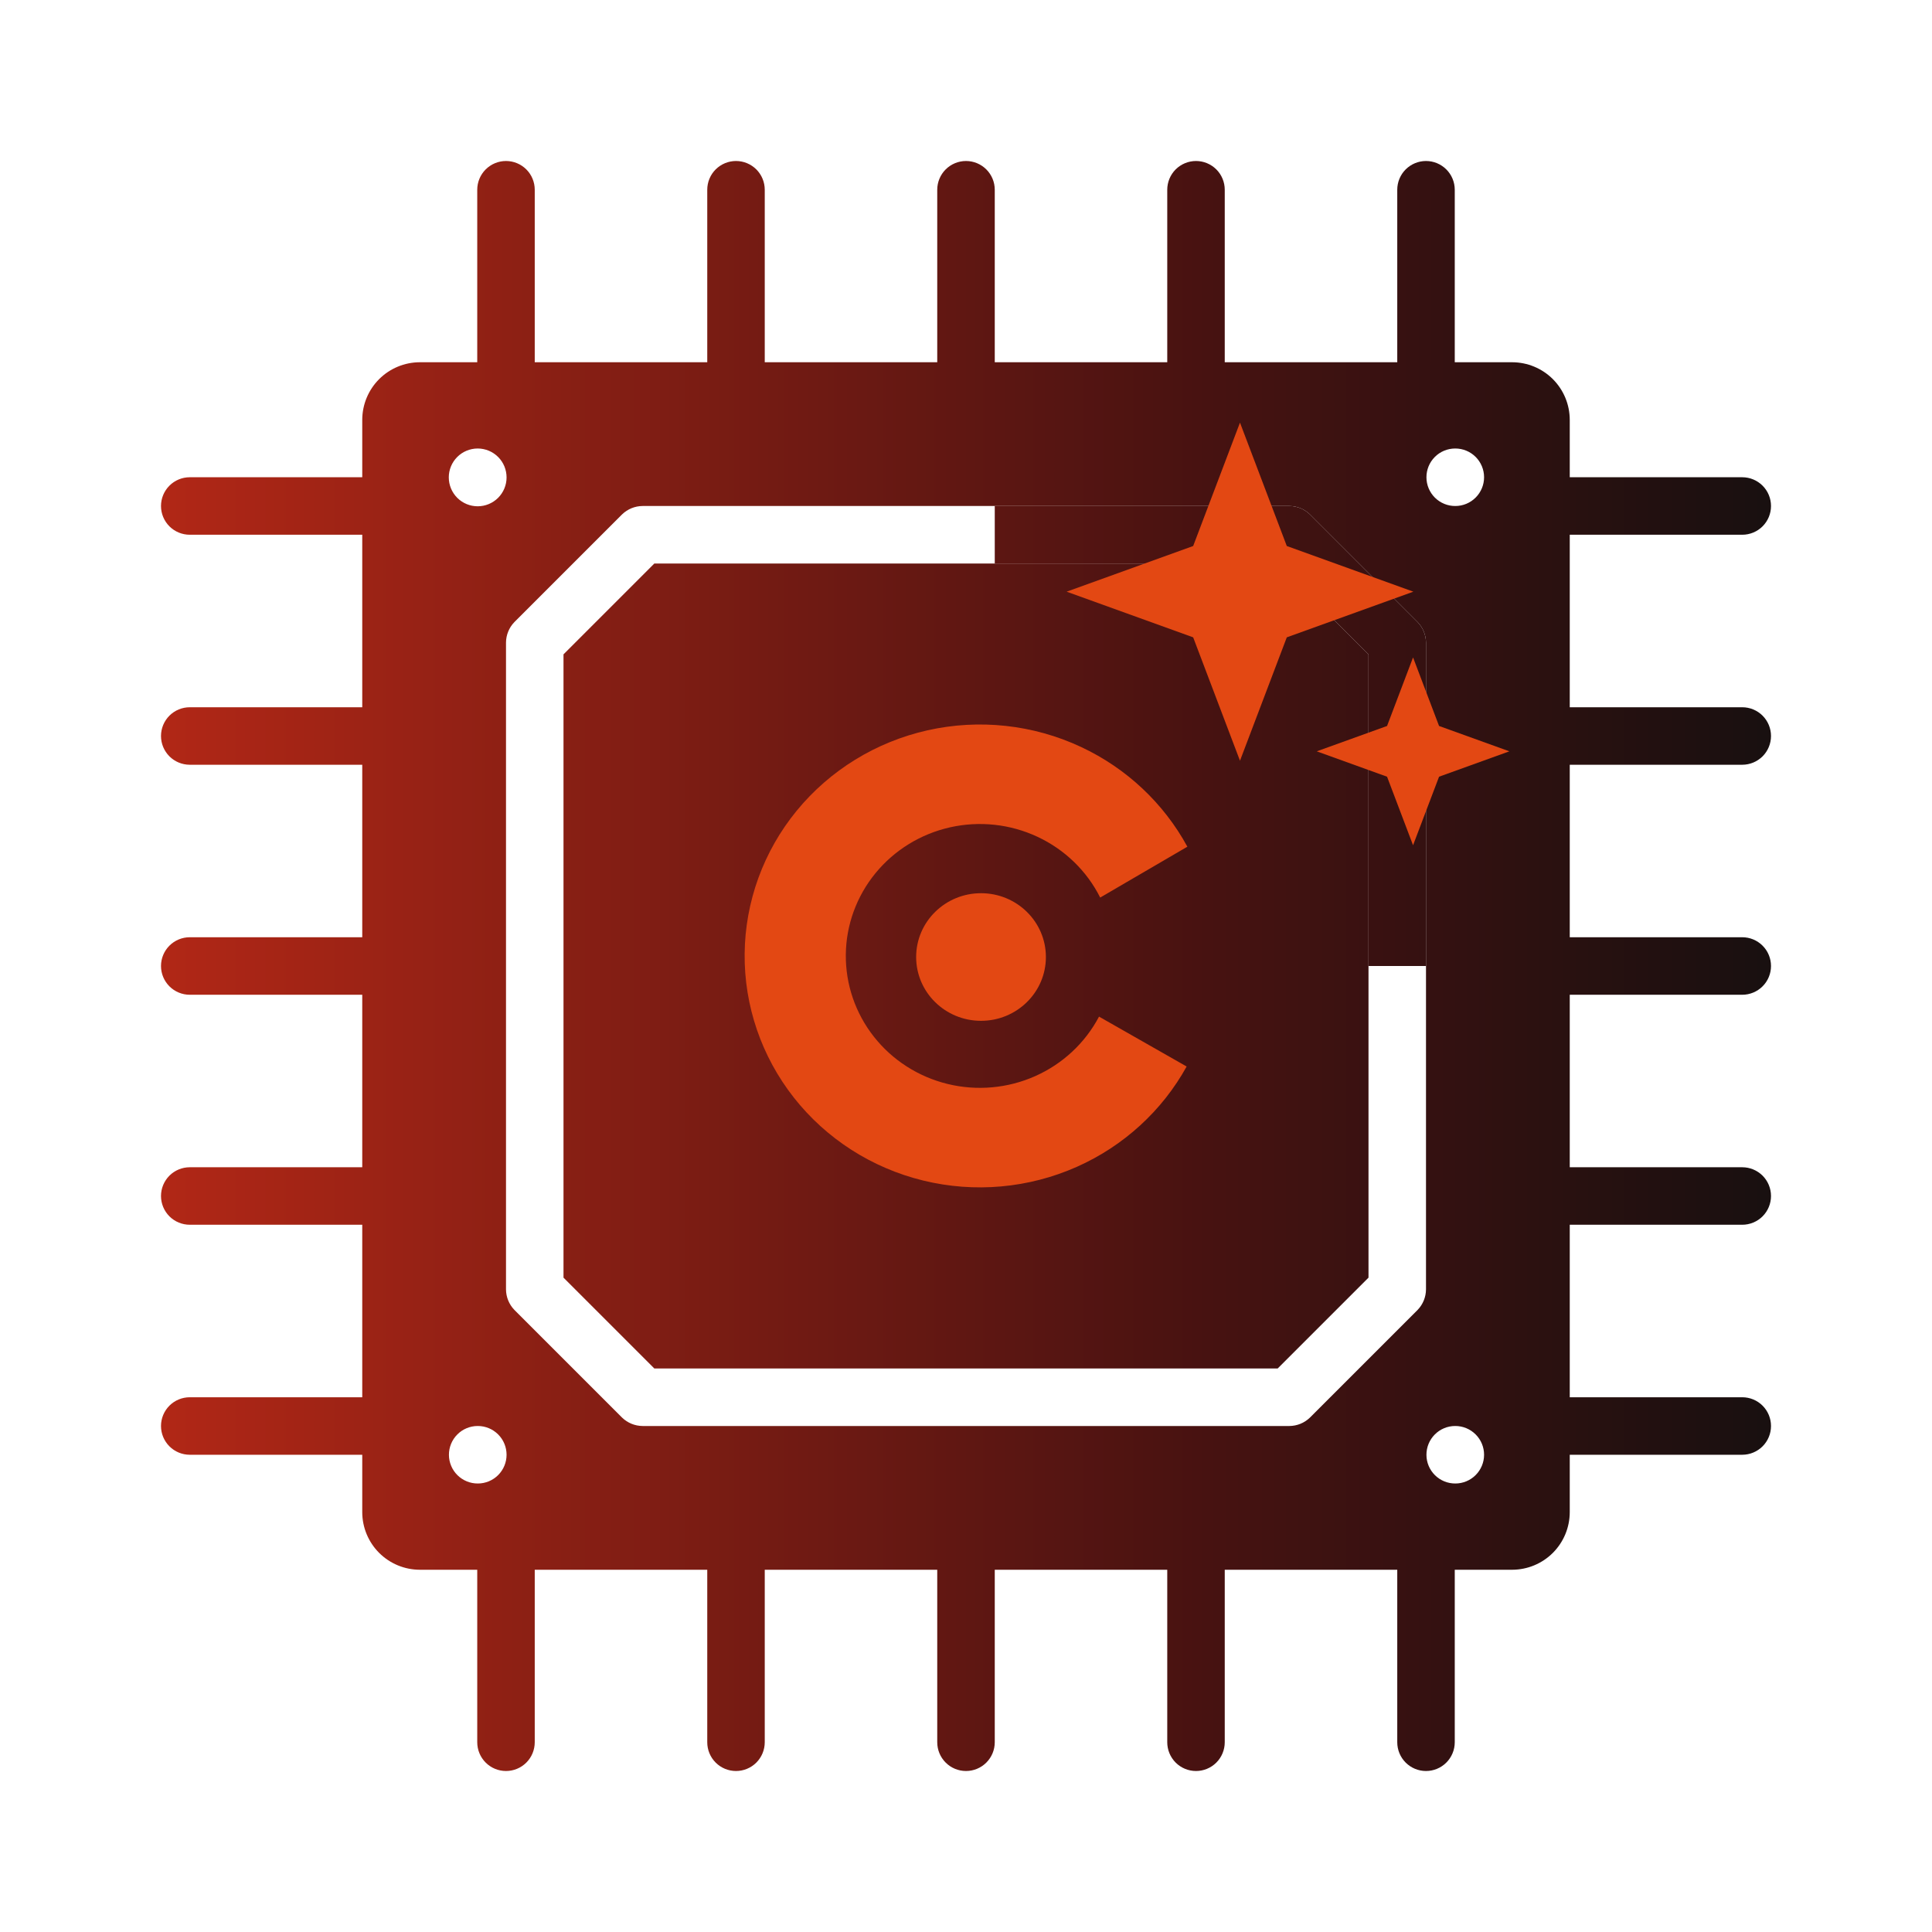 <svg width="96" height="96" viewBox="0 0 96 96" fill="none" xmlns="http://www.w3.org/2000/svg">
<path d="M32.514 28L28 32.514V63.486L32.514 68H63.486L68 63.486V48V32.514L63.486 28H49.429H32.514ZM86.571 38C86.95 38 87.314 37.849 87.582 37.582C87.85 37.314 88 36.95 88 36.571C88 36.193 87.85 35.829 87.582 35.561C87.314 35.293 86.95 35.143 86.571 35.143H78V26.571H86.571C86.95 26.571 87.314 26.421 87.582 26.153C87.85 25.885 88 25.522 88 25.143C88 24.764 87.85 24.401 87.582 24.133C87.314 23.865 86.95 23.714 86.571 23.714H78V20.857C77.998 20.1 77.696 19.375 77.161 18.839C76.625 18.304 75.9 18.002 75.143 18H72.286V9.429C72.286 9.05 72.135 8.686 71.867 8.418C71.599 8.151 71.236 8 70.857 8C70.478 8 70.115 8.151 69.847 8.418C69.579 8.686 69.429 9.05 69.429 9.429V18H60.857V9.429C60.857 9.05 60.707 8.686 60.439 8.418C60.171 8.151 59.807 8 59.429 8C59.05 8 58.686 8.151 58.418 8.418C58.151 8.686 58 9.05 58 9.429V18H49.429V9.429C49.429 9.05 49.278 8.686 49.01 8.418C48.742 8.151 48.379 8 48 8C47.621 8 47.258 8.151 46.99 8.418C46.722 8.686 46.571 9.05 46.571 9.429V18H38V9.429C38 9.05 37.849 8.686 37.582 8.418C37.314 8.151 36.95 8 36.571 8C36.193 8 35.829 8.151 35.561 8.418C35.293 8.686 35.143 9.05 35.143 9.429V18H26.571V9.429C26.571 9.05 26.421 8.686 26.153 8.418C25.885 8.151 25.522 8 25.143 8C24.764 8 24.401 8.151 24.133 8.418C23.865 8.686 23.714 9.05 23.714 9.429V18H20.857C20.1 18.002 19.375 18.304 18.839 18.839C18.304 19.375 18.002 20.1 18 20.857V23.714H9.429C9.05 23.714 8.686 23.865 8.418 24.133C8.151 24.401 8 24.764 8 25.143C8 25.522 8.151 25.885 8.418 26.153C8.686 26.421 9.05 26.571 9.429 26.571H18V35.143H9.429C9.05 35.143 8.686 35.293 8.418 35.561C8.151 35.829 8 36.193 8 36.571C8 36.95 8.151 37.314 8.418 37.582C8.686 37.849 9.05 38 9.429 38H18V46.571H9.429C9.05 46.571 8.686 46.722 8.418 46.99C8.151 47.258 8 47.621 8 48C8 48.379 8.151 48.742 8.418 49.01C8.686 49.278 9.05 49.429 9.429 49.429H18V58H9.429C9.05 58 8.686 58.151 8.418 58.418C8.151 58.686 8 59.05 8 59.429C8 59.807 8.151 60.171 8.418 60.439C8.686 60.707 9.05 60.857 9.429 60.857H18V69.429H9.429C9.05 69.429 8.686 69.579 8.418 69.847C8.151 70.115 8 70.478 8 70.857C8 71.236 8.151 71.599 8.418 71.867C8.686 72.135 9.05 72.286 9.429 72.286H18V75.143C18.002 75.9 18.304 76.625 18.839 77.161C19.375 77.696 20.1 77.998 20.857 78H23.714V86.571C23.714 86.95 23.865 87.314 24.133 87.582C24.401 87.85 24.764 88 25.143 88C25.522 88 25.885 87.85 26.153 87.582C26.421 87.314 26.571 86.95 26.571 86.571V78H35.143V86.571C35.143 86.95 35.293 87.314 35.561 87.582C35.829 87.85 36.193 88 36.571 88C36.95 88 37.314 87.85 37.582 87.582C37.849 87.314 38 86.95 38 86.571V78H46.571V86.571C46.571 86.95 46.722 87.314 46.99 87.582C47.258 87.85 47.621 88 48 88C48.379 88 48.742 87.85 49.01 87.582C49.278 87.314 49.429 86.95 49.429 86.571V78H58V86.571C58 86.95 58.151 87.314 58.418 87.582C58.686 87.85 59.05 88 59.429 88C59.807 88 60.171 87.85 60.439 87.582C60.707 87.314 60.857 86.95 60.857 86.571V78H69.429V86.571C69.429 86.95 69.579 87.314 69.847 87.582C70.115 87.85 70.478 88 70.857 88C71.236 88 71.599 87.85 71.867 87.582C72.135 87.314 72.286 86.95 72.286 86.571V78H75.143C75.9 77.998 76.625 77.696 77.161 77.161C77.696 76.625 77.998 75.9 78 75.143V72.286H86.571C86.95 72.286 87.314 72.135 87.582 71.867C87.85 71.599 88 71.236 88 70.857C88 70.478 87.85 70.115 87.582 69.847C87.314 69.579 86.95 69.429 86.571 69.429H78V60.857H86.571C86.95 60.857 87.314 60.707 87.582 60.439C87.85 60.171 88 59.807 88 59.429C88 59.05 87.85 58.686 87.582 58.418C87.314 58.151 86.95 58 86.571 58H78V49.429H86.571C86.95 49.429 87.314 49.278 87.582 49.01C87.85 48.742 88 48.379 88 48C88 47.621 87.85 47.258 87.582 46.99C87.314 46.722 86.95 46.571 86.571 46.571H78V38H86.571ZM23.729 22.286H23.743C24.123 22.288 24.487 22.44 24.755 22.71C25.023 22.98 25.172 23.345 25.171 23.725C25.171 24.105 25.019 24.469 24.75 24.738C24.48 25.006 24.116 25.157 23.736 25.157C23.356 25.157 22.991 25.006 22.722 24.738C22.453 24.469 22.301 24.105 22.3 23.725C22.299 23.345 22.449 22.98 22.717 22.71C22.985 22.44 23.348 22.288 23.729 22.286ZM23.743 73.714C23.555 73.715 23.369 73.679 23.196 73.608C23.022 73.537 22.864 73.433 22.731 73.301C22.597 73.169 22.491 73.012 22.419 72.839C22.346 72.666 22.308 72.481 22.307 72.293C22.306 72.105 22.342 71.919 22.413 71.746C22.484 71.572 22.588 71.414 22.721 71.281C22.852 71.147 23.009 71.041 23.182 70.969C23.355 70.896 23.541 70.858 23.729 70.857H23.743C24.122 70.857 24.485 71.008 24.753 71.276C25.021 71.543 25.171 71.907 25.171 72.286C25.171 72.665 25.021 73.028 24.753 73.296C24.485 73.564 24.122 73.714 23.743 73.714ZM70.857 64.071C70.854 64.45 70.706 64.813 70.443 65.086L65.086 70.443C64.813 70.706 64.45 70.854 64.071 70.857H31.929C31.55 70.854 31.187 70.706 30.914 70.443L25.557 65.086C25.294 64.813 25.146 64.45 25.143 64.071V31.929C25.146 31.55 25.294 31.187 25.557 30.914L30.914 25.557C31.187 25.294 31.55 25.146 31.929 25.143H49.429H64.071C64.45 25.146 64.813 25.294 65.086 25.557L70.443 30.914C70.706 31.187 70.854 31.55 70.857 31.929V48V64.071ZM72.314 73.714C72.127 73.715 71.941 73.679 71.767 73.608C71.593 73.537 71.435 73.433 71.302 73.301C71.033 73.034 70.88 72.672 70.879 72.293C70.877 71.914 71.025 71.55 71.292 71.281C71.558 71.011 71.921 70.859 72.3 70.857H72.314C72.693 70.857 73.056 71.008 73.324 71.276C73.592 71.543 73.743 71.907 73.743 72.286C73.743 72.665 73.592 73.028 73.324 73.296C73.056 73.564 72.693 73.714 72.314 73.714ZM72.314 25.143C72.127 25.144 71.941 25.108 71.767 25.037C71.593 24.966 71.435 24.861 71.302 24.73C71.033 24.463 70.88 24.1 70.879 23.721C70.877 23.343 71.025 22.978 71.292 22.709C71.558 22.44 71.921 22.288 72.3 22.286H72.314C72.693 22.286 73.056 22.436 73.324 22.704C73.592 22.972 73.743 23.335 73.743 23.714C73.743 24.093 73.592 24.456 73.324 24.724C73.056 24.992 72.693 25.143 72.314 25.143Z" fill="url(#paint0_linear_346_943)"/>
<path d="M63.486 28L68 32.514V48H70.857V31.929C70.854 31.55 70.706 31.187 70.443 30.914L65.086 25.557C64.813 25.294 64.45 25.146 64.071 25.143H49.429V28H63.486Z" fill="url(#paint1_linear_346_943)"/>
<path fill-rule="evenodd" clip-rule="evenodd" d="M59 42.072C57.823 39.91 55.972 38.171 53.714 37.115C51.34 36.004 48.654 35.713 46.09 36.288C43.527 36.864 41.236 38.272 39.586 40.286C37.937 42.3 37.026 44.803 37.001 47.389C36.975 49.974 37.837 52.493 39.446 54.539C41.055 56.584 43.318 58.036 45.87 58.66C48.421 59.284 51.112 59.044 53.508 57.979C55.832 56.946 57.747 55.194 58.964 52.994L54.61 50.515C53.921 51.824 52.803 52.866 51.437 53.473C50.072 54.08 48.538 54.217 47.083 53.861C45.629 53.505 44.339 52.678 43.422 51.512C42.504 50.346 42.013 48.91 42.028 47.436C42.042 45.962 42.562 44.536 43.502 43.388C44.442 42.24 45.748 41.437 47.209 41.109C48.67 40.781 50.201 40.947 51.555 41.581C52.908 42.214 54.005 43.277 54.668 44.599L59 42.072Z" fill="#E34813"/>
<path d="M48.747 50.724C50.527 50.724 51.97 49.305 51.97 47.554C51.97 45.803 50.527 44.383 48.747 44.383C46.966 44.383 45.523 45.803 45.523 47.554C45.523 49.305 46.966 50.724 48.747 50.724Z" fill="#E34813"/>
<path d="M61.614 21L59.288 27.131L53 29.4L59.288 31.669L61.614 37.8L63.94 31.669L70.229 29.4L63.94 27.131L61.614 21Z" fill="#E34813"/>
<path d="M70.214 32.667L68.922 36.073L65.428 37.333L68.922 38.594L70.214 42L71.506 38.594L75 37.333L71.506 36.073L70.214 32.667Z" fill="#E34813"/>
<defs>
<linearGradient id="paint0_linear_346_943" x1="8" y1="48" x2="88" y2="48" gradientUnits="userSpaceOnUse">
<stop stop-color="#B12716"/>
<stop offset="0.65" stop-color="#471211"/>
<stop offset="0.995" stop-color="#191010"/>
</linearGradient>
<linearGradient id="paint1_linear_346_943" x1="8" y1="48" x2="88" y2="48" gradientUnits="userSpaceOnUse">
<stop stop-color="#B12716"/>
<stop offset="0.65" stop-color="#471211"/>
<stop offset="0.995" stop-color="#191010"/>
</linearGradient>
</defs>
</svg>
